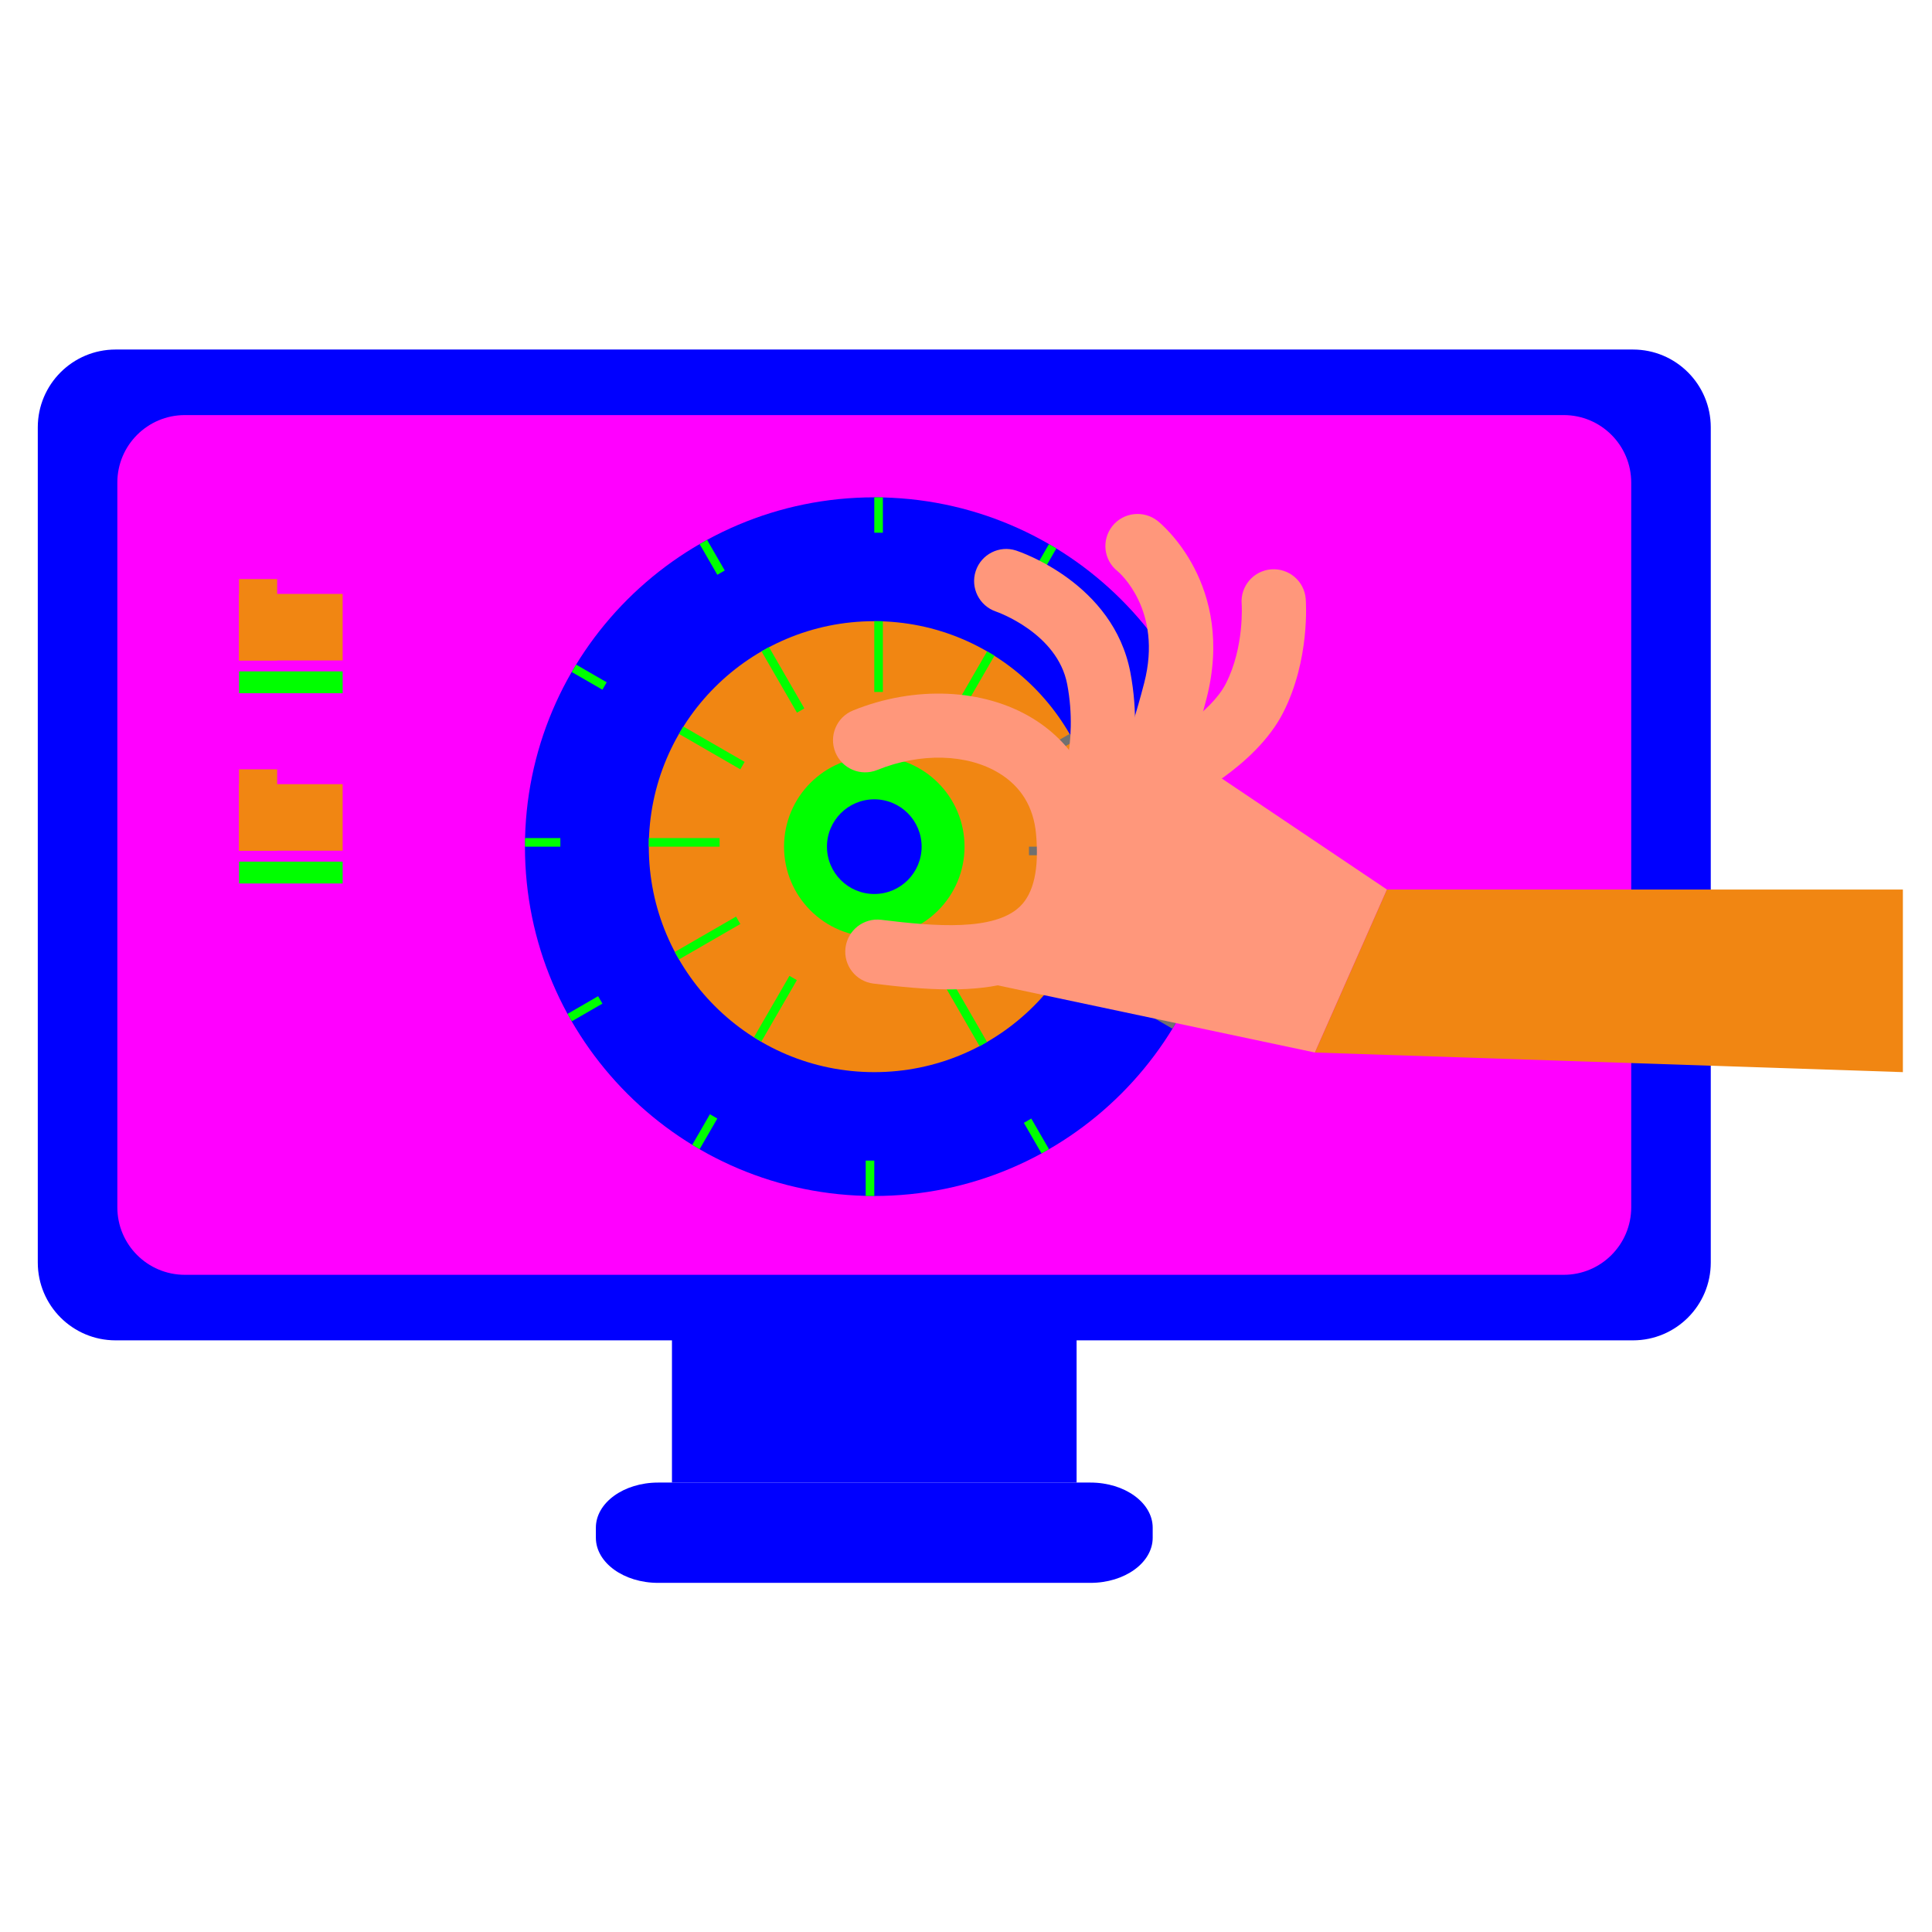 <?xml version="1.0" encoding="utf-8"?>
<!-- Generator: Adobe Illustrator 15.0.0, SVG Export Plug-In  -->
<!DOCTYPE svg>
<svg version="1.2" baseProfile="tiny"
	 xmlns="http://www.w3.org/2000/svg" xmlns:xlink="http://www.w3.org/1999/xlink" xmlns:a="http://ns.adobe.com/AdobeSVGViewerExtensions/3.0/"
	 x="0px" y="0px" width="500px" height="500px" viewBox="-9.78 -90.458 500 500" xml:space="preserve">
<defs>
</defs>
<rect x="164.122" y="251.16" fill="#0000FF" width="104.721" height="42.068"/>
<path fill="#0000FF" d="M412.828,256.423H20.138C9.016,256.423,0,247.408,0,236.286V20.138C0,9.016,9.016,0,20.138,0h392.689
	c11.122,0,20.138,9.016,20.138,20.138v216.147C432.965,247.408,423.95,256.423,412.828,256.423z"/>
<path fill="#FF00FF" d="M394.908,239.463H38.059c-9.649,0-17.473-7.825-17.473-17.475V34.437c0-9.651,7.824-17.473,17.473-17.473
	h356.849c9.653,0,17.472,7.822,17.472,17.473v187.552C412.379,231.638,404.561,239.463,394.908,239.463z"/>
<path fill="#0000FF" d="M288.537,307.504c0,6.45-7.213,11.683-16.109,11.683H160.542c-8.898,0-16.112-5.232-16.112-11.683v-2.597
	c0-6.45,7.213-11.68,16.112-11.68h111.885c8.896,0,16.109,5.229,16.109,11.68V307.504z"/>
<path fill="#0000FF" d="M306.89,128.658c0,49.925-40.479,90.405-90.405,90.405s-90.408-40.479-90.408-90.405
	c0-49.934,40.483-90.405,90.408-90.405S306.89,78.724,306.89,128.658z"/>
<path fill="#f18612" d="M274.838,128.658c0,32.226-26.119,58.353-58.353,58.353s-58.353-26.127-58.353-58.353
	c0-32.235,26.119-58.353,58.353-58.353S274.838,96.423,274.838,128.658z"/>
<circle fill="#00FF00" cx="216.485" cy="128.658" r="23.356"/>
<path fill="#0000FF" d="M228.735,128.658c0,6.765-5.482,12.25-12.25,12.25c-6.758,0-12.25-5.484-12.25-12.25
	c0-6.769,5.491-12.251,12.25-12.251C223.252,116.407,228.735,121.889,228.735,128.658z"/>
<rect x="216.485" y="70.305" fill="#00FF00" width="2.224" height="18.314"/>
<rect x="216.485" y="38.253" fill="#00FF00" width="2.224" height="9.154"/>
<polygon fill="#00FF00" points="177.788,57.182 175.864,58.297 171.283,50.356 173.206,49.255 "/>
<polygon fill="#00FF00" points="147.23,86.114 146.124,88.037 138.19,83.456 139.299,81.533 "/>
<rect x="126.077" y="126.436" fill="#00FF00" width="9.163" height="2.223"/>
<polygon fill="#00FF00" points="145.011,167.356 146.124,169.278 138.19,173.859 137.084,171.937 "/>
<polygon fill="#00FF00" points="173.941,197.91 175.864,199.019 171.283,206.95 169.36,205.844 "/>
<rect x="214.263" y="209.9" fill="#00FF00" width="2.222" height="9.163"/>
<polygon fill="#00FF00" points="255.194,200.132 257.115,199.019 261.69,206.95 259.772,208.059 "/>
<polygon fill="#707070" points="285.748,171.203 286.846,169.278 294.784,173.859 293.671,175.784 "/>
<rect x="297.731" y="128.658" fill="#707070" width="9.159" height="2.222"/>
<polygon fill="#707070" points="287.956,89.96 286.846,88.037 294.784,83.456 295.901,85.379 "/>
<polygon fill="#00FF00" points="259.037,59.406 257.115,58.297 261.69,50.356 263.607,51.471 "/>
<polygon fill="#00FF00" points="198.388,92.881 196.471,93.981 187.309,78.124 189.232,77.009 "/>
<polygon fill="#00FF00" points="182.932,106.719 181.817,108.643 165.951,99.481 167.053,97.558 "/>
<rect x="158.132" y="126.436" fill="#00FF00" width="18.325" height="2.223"/>
<rect x="172.22" y="143.13" transform="matrix(-0.5 -0.866 0.866 -0.5 128.112 378.545)" fill="#00FF00" width="2.219" height="18.322"/>
<rect x="189.818" y="161.54" transform="matrix(-0.866 -0.501 0.501 -0.866 270.723 414.066)" fill="#00FF00" width="2.221" height="18.324"/>
<polygon fill="#00FF00" points="234.585,164.434 236.504,163.324 245.667,179.193 243.739,180.305 "/>
<rect x="257.424" y="145.046" transform="matrix(-0.499 0.866 -0.866 -0.499 521.246 7.228)" fill="#707070" width="2.222" height="18.336"/>
<rect x="256.517" y="128.658" fill="#707070" width="18.321" height="2.222"/>
<polygon fill="#707070" points="252.268,110.565 251.148,108.643 267.031,99.481 268.129,101.405 "/>
<polygon fill="#00FF00" points="238.431,95.096 236.504,93.981 245.667,78.124 247.585,79.233 "/>
<polygon fill="#FF977B" points="330.51,181.933 245.069,163.838 282.751,95.105 349.158,139.749 "/>
<path fill="#FF977B" d="M236.168,165.599c-6.462,0.003-13.214-0.687-19.896-1.505c-4.557-0.561-7.798-4.708-7.238-9.264
	c0.558-4.557,4.702-7.798,9.264-7.241c13.886,1.708,29.252,2.982,35.912-3.468c3.56-3.451,4.952-9.754,4.141-18.735
	c-0.631-6.966-3.851-12.265-9.563-15.75c-8.271-5.043-20.358-5.358-31.547-0.822c-4.257,1.724-9.103-0.327-10.829-4.583
	c-1.724-4.256,0.327-9.103,4.583-10.827c15.977-6.476,33.773-5.694,46.452,2.035c10.156,6.197,16.358,16.297,17.464,28.445
	c1.288,14.23-1.781,25.056-9.131,32.178C258.158,163.447,247.617,165.599,236.168,165.599z"/>
<path fill="#FF977B" d="M271.867,126.352c-1.099,0-2.219-0.22-3.289-0.682c-4.218-1.82-6.16-6.713-4.34-10.929
	c0.034-0.085,5.145-12.548,2.177-28.1c-2.541-13.319-18.263-18.773-18.424-18.826c-4.334-1.465-6.691-6.162-5.251-10.505
	c1.44-4.342,6.108-6.706,10.448-5.29c1.025,0.334,25.164,8.459,29.561,31.504c3.962,20.758-2.951,37.118-3.245,37.804
	C278.146,124.469,275.083,126.352,271.867,126.352z"/>
<path fill="#FF977B" d="M284.656,126.352c-1.078,0-2.17-0.21-3.224-0.654c-4.231-1.785-6.216-6.66-4.435-10.892
	c0.049-0.119,5.201-12.444,9.349-28.545c4.847-18.826-6.45-28.525-6.934-28.93c-3.594-2.856-4.157-8.055-1.302-11.651
	c2.859-3.595,8.127-4.165,11.721-1.308c0.83,0.658,20.233,16.481,12.617,46.036c-4.469,17.349-9.897,30.311-10.129,30.854
	C290.983,124.441,287.9,126.352,284.656,126.352z"/>
<path fill="#FF977B" d="M291.564,118.585c-3.107,0-6.09-1.75-7.511-4.744c-1.974-4.147-0.21-9.106,3.935-11.079
	c4.095-1.965,15.605-8.736,19.477-16.302c4.837-9.45,4.105-20.509,4.098-20.618c-0.37-4.576,3.045-8.585,7.623-8.953
	c4.605-0.348,8.582,3.045,8.953,7.621c0.049,0.639,1.169,15.767-5.87,29.525c-7.125,13.921-25.111,22.779-27.138,23.743
	C293.979,118.327,292.761,118.585,291.564,118.585z"/>
<polygon fill="#f18612" points="330.51,181.933 349.158,139.749 482.684,139.749 482.684,187.011 "/>
<rect x="52.085" y="63.246" fill="#f18612" width="26.814" height="17.212"/>
<rect x="52.085" y="59.406" fill="#f18612" width="9.862" height="21.052"/>
<rect x="52.085" y="83.291" fill="#00FF00" width="26.814" height="5.661"/>
<rect x="52.085" y="112.482" fill="#f18612" width="26.814" height="17.212"/>
<rect x="52.085" y="108.643" fill="#f18612" width="9.862" height="21.051"/>
<rect x="52.085" y="132.529" fill="#00FF00" width="26.814" height="5.659"/>
</svg>
